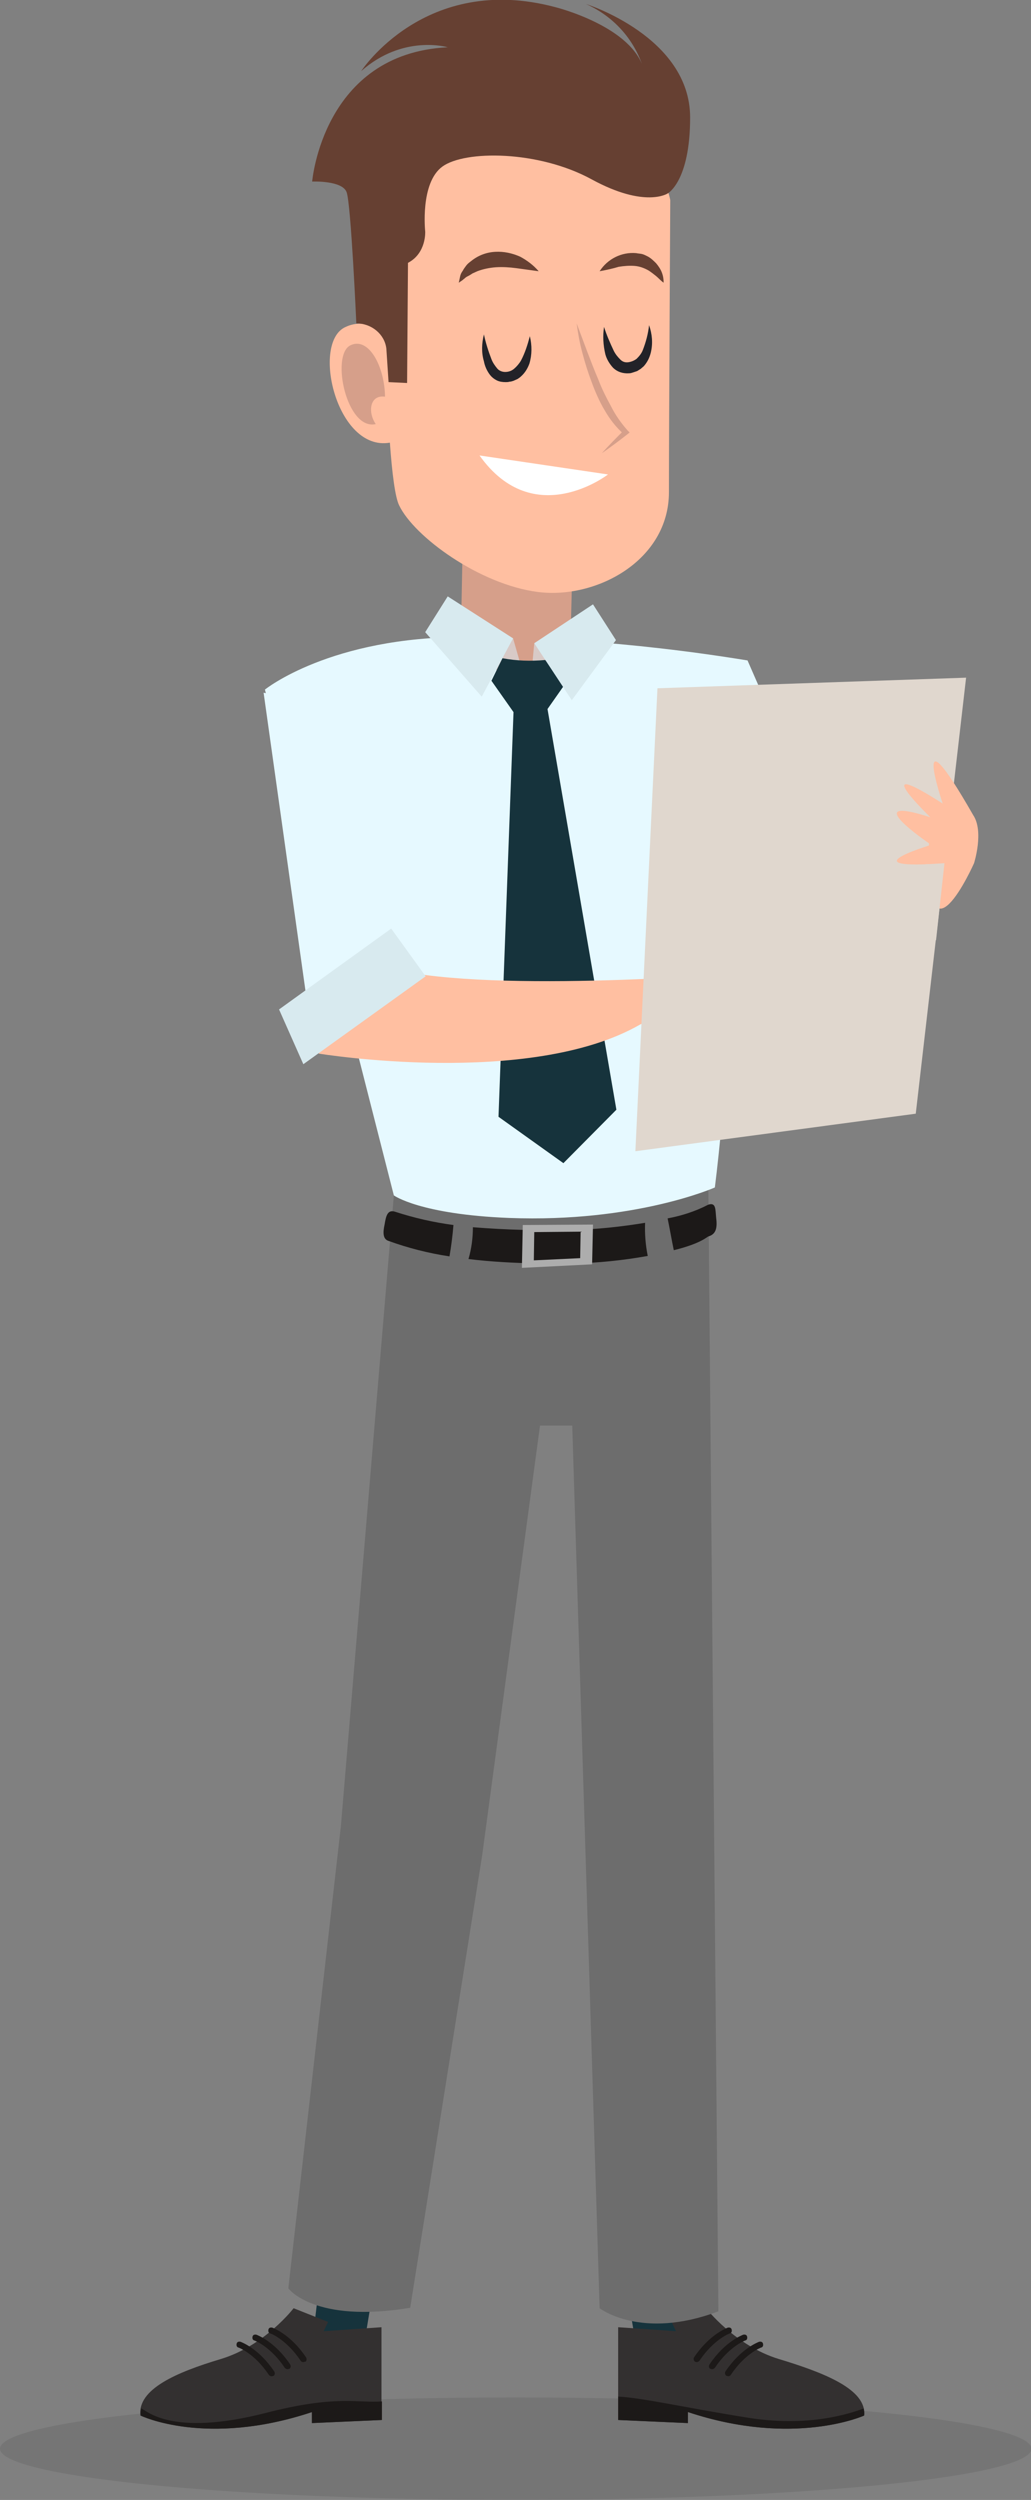 <?xml version="1.0" encoding="utf-8"?>
<!-- Generator: Adobe Illustrator 25.4.1, SVG Export Plug-In . SVG Version: 6.00 Build 0)  -->
<svg version="1.1" id="Capa_1" xmlns="http://www.w3.org/2000/svg" xmlns:xlink="http://www.w3.org/1999/xlink" x="0px" y="0px"
	 viewBox="0 0 233.5 565.9" style="enable-background:new 0 0 233.5 565.9;" xml:space="preserve">
<rect x="0" y="0" width="233.5" height="565.9" fill="#808080" stroke="none"/>
<style type="text/css">
	.st0{opacity:0.1;fill:#1C1918;enable-background:new    ;}
	.st1{fill:#16333C;}
	.st2{fill:#333030;}
	.st3{fill:#1C1918;}
	.st4{fill:#6D6D6D;}
	.st5{fill:#D69F8A;}
	.st6{fill:#E6F9FF;}
	.st7{fill:#ADADAD;}
	.st8{fill:#D8CAC7;}
	.st9{fill:#D8EAEF;}
	.st10{fill:#FFBFA1;}
	.st11{fill:#664032;}
	.st12{fill:#FFFFFF;}
	.st13{fill:#222228;}
	.st14{fill:#E0D7CE;}
</style>
<g>
	<ellipse class="st0" cx="116.8" cy="554.3" rx="116.8" ry="11.6"/>
	<polygon class="st1" points="86.4,506.9 81.5,536.5 70,536.5 73.8,504.3 	"/>
	<path class="st2" d="M66.5,522.5c0,0-6.5,8.5-16.5,11.5s-18.9,6.8-18.2,12.8c0,0,14.8,7.2,38.8-0.8v2.5l15.8-0.7v-21l-13.1,0.9
		l1-2.1L66.5,522.5z"/>
	<path class="st3" d="M60.2,546.2c-21.5,5.5-27-0.6-28.2-1c-0.1,0.5-0.2,1-0.1,1.6c0,0,14.8,7.2,38.8-0.8v2.5l15.8-0.7v-4.2
		C80.8,544,76.1,542.1,60.2,546.2z"/>
	<path class="st3" d="M68.7,534.7c-0.2,0-0.5-0.1-0.6-0.3c-3.2-4.8-6.8-6.2-6.9-6.2c-0.4-0.1-0.5-0.5-0.4-0.9
		c0.1-0.4,0.5-0.5,0.9-0.4c0.2,0.1,4.1,1.5,7.6,6.7c0.2,0.3,0.2,0.7-0.1,1c0,0,0,0-0.1,0C69,534.6,68.8,534.7,68.7,534.7z"/>
	<path class="st3" d="M65.1,536.3c-0.2,0-0.4-0.1-0.6-0.3c-3.2-4.8-6.8-6.2-6.9-6.2c-0.4-0.1-0.5-0.5-0.4-0.9
		c0.1-0.4,0.5-0.5,0.9-0.4l0,0c0.2,0.1,4.1,1.5,7.6,6.7c0.2,0.3,0.2,0.7-0.1,1c0,0,0,0-0.1,0C65.4,536.3,65.2,536.3,65.1,536.3z"/>
	<path class="st3" d="M61.5,537.9c-0.2,0-0.4-0.1-0.6-0.3c-3.2-4.8-6.8-6.2-6.9-6.2c-0.4-0.1-0.5-0.5-0.4-0.9
		c0.1-0.4,0.5-0.5,0.9-0.4c0.2,0.1,4.1,1.5,7.6,6.7c0.2,0.3,0.2,0.7-0.1,1c0,0,0,0-0.1,0C61.8,537.9,61.6,537.9,61.5,537.9z"/>
	<polygon class="st1" points="140,506.9 145,536.5 156.4,536.5 152.6,504.3 	"/>
	<path class="st2" d="M159.9,522.5c0,0,6.6,8.5,16.5,11.5s20,6.8,19.3,12.8c0,0-15.9,7.2-39.9-0.8v2.5l-15.8-0.7v-21l13.1,0.9
		l-1-2.1L159.9,522.5z"/>
	<path class="st3" d="M169.5,547.3c15.1,2.4,24.8-1.7,26.1-2.1c0.1,0.5,0.2,1,0.1,1.6c0,0-15.9,7.2-39.9-0.8v2.5l-15.8-0.7v-5.3
		C145.7,542.8,155,545,169.5,547.3z"/>
	<path class="st3" d="M157.8,534.7c0.2,0,0.4-0.1,0.6-0.3c3.2-4.8,6.8-6.2,6.9-6.2c0.4-0.1,0.5-0.5,0.4-0.9c0,0,0,0,0,0
		c-0.1-0.4-0.5-0.5-0.9-0.4c0,0,0,0,0,0c-0.2,0.1-4.1,1.5-7.6,6.7c-0.2,0.3-0.1,0.8,0.2,1C157.5,534.6,157.6,534.7,157.8,534.7
		L157.8,534.7z"/>
	<path class="st3" d="M161.3,536.3c0.2,0,0.4-0.1,0.6-0.3c3.2-4.8,6.8-6.2,6.9-6.2c0.4-0.1,0.5-0.5,0.4-0.9
		c-0.1-0.4-0.5-0.5-0.9-0.4c-0.2,0.1-4.1,1.5-7.6,6.7c-0.2,0.3-0.2,0.7,0.1,1c0,0,0,0,0.1,0C161.1,536.3,161.2,536.3,161.3,536.3z"
		/>
	<path class="st3" d="M164.9,537.9c0.2,0,0.5-0.1,0.6-0.3c3.2-4.8,6.8-6.2,6.9-6.2c0.4-0.1,0.5-0.5,0.4-0.9
		c-0.1-0.4-0.5-0.5-0.9-0.4c0,0,0,0,0,0c-0.2,0.1-4.1,1.5-7.6,6.7c-0.2,0.3-0.1,0.8,0.2,1C164.7,537.8,164.8,537.9,164.9,537.9
		L164.9,537.9z"/>
	<path class="st4" d="M89.2,270.6l-12,142.8L65.3,518c0,0,5.8,8,27.6,4.4L109.2,420l13.1-97.3h7.3l6.2,199.8c0,0,9.4,7.3,26.9,0.7
		L160.4,266L89.2,270.6z"/>
	<polygon class="st5" points="129.6,129.3 128.6,169.9 104.1,159 104.9,117.2 	"/>
	<path class="st6" d="M168.9,159.4c0,0-2.4,72.6-7,109.4c0,0-18,8-46.6,6.9c-20.2-0.8-26.1-5.1-26.1-5.1L60,156.1
		c0,0,14.8-12,45.6-11.9l14.3,13.2c0,0,3.9-10.3,11.6-12.3c11.6,0.8,24.3,2.2,37.8,4.4L168.9,159.4z"/>
	<polygon class="st6" points="91.4,219.9 90,163.6 59.7,156.8 71,237.2 	"/>
	<path class="st3" d="M151.2,275.8c3.2-0.6,6.3-1.6,9.2-3.1c1.8-0.6,1.6,1.1,1.8,3c0.3,2.4-0.1,3.7-1.8,4.2
		c-0.3,0.1-1.7,1.6-7.8,3.1C152.1,280.6,151.7,278.2,151.2,275.8z"/>
	<path class="st3" d="M107.1,277.8c7.5,0.6,15,0.8,22.4,0.6c5.6-0.1,11.1-0.7,16.6-1.6c-0.1,2.5,0.1,5,0.6,7.5
		c-5.6,1-11.3,1.6-17,1.7c-2.6,0.1-5.2,0.1-7.8,0c-5.6-0.1-10.9-0.4-15.8-1C106.8,282.6,107.1,280.2,107.1,277.8z"/>
	<path class="st3" d="M87.1,277.2c0.3-1.8,0.6-3.5,2.4-2.9c4.3,1.4,8.7,2.4,13.2,3c-0.2,2.4-0.5,4.8-0.9,7.1
		c-4.7-0.7-9.4-1.9-13.8-3.5C86.7,280.5,86.7,279,87.1,277.2z"/>
	<path class="st7" d="M118.4,277.3l-0.2,9.7l15.9-0.8l0.2-9L118.4,277.3z M121,278.9l10.5-0.1l-0.1,6l-10.5,0.5L121,278.9z"/>
	<polygon class="st8" points="119.9,157.4 116.2,144.5 108,148.3 	"/>
	<polygon class="st8" points="121,145.6 119.9,157.4 126.6,149.1 	"/>
	<path class="st1" d="M113.8,149c3.2,0.6,6.4,0.7,9.7,0.4l4.5,5.4l-4,5.7l15.6,90.7l-12,12.1l-14.7-10.5l3.4-91.6l-5-7.1L113.8,149z
		"/>
	<polygon class="st9" points="139.5,144.9 129.5,158.5 121,145.6 134.3,136.8 	"/>
	<polygon class="st9" points="96.3,143.1 109.1,157.7 116.2,144.5 101.4,135 	"/>
	<path class="st10" d="M109.2,28.3c-23.2,5.3-22.6,21.3-22.6,21.3s0.7,12.3,1.2,27c-2.1-3.1-6.1-4.2-9.5-2.6
		c-7.9,3.4-2.1,28.3,10,26.2c0.5,7,1.2,12.4,2.1,14.2c3.4,7.1,18.2,17.9,31.4,19.6s29.7-7.1,29.7-22.6s0.3-66.1,0.3-66.1
		S147.6,19.5,109.2,28.3z"/>
	<path class="st5" d="M130.6,73.2l2.4,6.4c0.8,2.1,1.6,4.2,2.5,6.3c0.8,2.1,1.8,4.1,2.9,6.1c1,2,2.3,3.8,3.7,5.4l0.5,0.5l-0.5,0.4
		c-1.9,1.5-3.8,2.9-5.8,4.3c1.6-1.8,3.3-3.5,5-5.2v0.9c-1.8-1.6-3.2-3.4-4.4-5.5c-0.6-1-1.1-2-1.6-3.1s-0.9-2.1-1.3-3.2
		c-0.8-2.1-1.5-4.3-2.1-6.6C131.3,77.7,130.9,75.5,130.6,73.2z"/>
	<path class="st11" d="M122,61.4l-5.1-0.7c-1.5-0.2-3.1-0.3-4.6-0.2c-1.4,0.1-2.9,0.4-4.2,0.9l-1.1,0.5c-0.3,0.2-0.6,0.4-1,0.6
		c-0.2,0.1-0.4,0.2-0.5,0.3c-0.2,0.1-0.3,0.3-0.5,0.4c-0.3,0.3-0.7,0.5-1.1,0.8c0.1-0.5,0.2-0.9,0.3-1.4c0.1-0.5,0.3-0.9,0.6-1.3
		c0.2-0.4,0.5-0.8,0.8-1.2s0.7-0.7,1.1-1c1.6-1.3,3.5-2,5.5-2.1c1.9-0.1,3.8,0.3,5.6,1.1C119.3,58.9,120.8,60,122,61.4z"/>
	<path class="st11" d="M135.8,61.4c1.8-2.8,5-4.4,8.3-4.1c0.4,0.1,0.9,0.1,1.3,0.2s0.8,0.3,1.2,0.5c0.8,0.4,1.4,1,2,1.6
		c0.5,0.6,1,1.3,1.3,2.1c0.3,0.8,0.4,1.5,0.4,2.3c-0.7-0.5-1.1-1-1.7-1.5c-0.5-0.4-1-0.8-1.6-1.2c-1-0.6-2.1-1-3.2-1.1
		c-1.2-0.1-2.5,0-3.7,0.2C138.8,60.8,137.4,61.1,135.8,61.4z"/>
	<path class="st12" d="M108.6,103.1l29.1,4.3C137.7,107.4,120.9,120.4,108.6,103.1z"/>
	<path class="st11" d="M80.7,73.2c0,0-1.2-27-2.2-29.7s-7.8-2.4-7.8-2.4s2.4-29,30.7-30.4c0,0-10.1-3-19.6,5.4
		c0,0,14.5-22.3,43.9-14.5c0,0,17.9,4.4,20.2,14.5c-1.9-6.8-6.7-12.3-13.2-15.2c0,0,23.6,7.4,23.6,25.7c0,14.5-5.1,17.2-5.1,17.2
		s-5.1,3.4-17.2-3.2s-28.7-6.6-33.8-2.9s-3.9,14.7-3.9,14.7s0.3,4.9-3.9,7.1l-0.2,27.2l-4.2-0.2l-0.5-7.6
		C87.1,75.6,84.1,73.2,80.7,73.2z"/>
	<path class="st5" d="M79.3,78.2c4.1-2.1,7.8,4.6,7.9,11.6c-3.4-0.5-4,3.4-2.1,6.2C78.5,97.5,74.9,80.5,79.3,78.2z"/>
	<polygon class="st6" points="188.3,231.3 146.2,169.1 169.3,149.5 201.6,223.5 	"/>
	<path class="st13" d="M136.8,74c0.6,1.9,1.4,3.7,2.2,5.4c0.4,0.8,0.9,1.4,1.5,2c0.5,0.5,1.1,0.7,1.8,0.6c0.7-0.1,1.4-0.4,1.9-0.8
		c0.6-0.6,1.1-1.2,1.4-2c0.7-1.8,1.2-3.7,1.4-5.6c0.7,2,0.9,4.1,0.4,6.2c-0.3,1.2-0.8,2.2-1.6,3.1l-0.7,0.6l-0.8,0.5
		c-0.3,0.1-0.6,0.2-0.9,0.3c-0.3,0.1-0.6,0.2-0.9,0.2c-1.4,0.1-2.7-0.3-3.7-1.3c-0.8-0.9-1.4-1.9-1.7-3
		C136.6,78.1,136.5,76,136.8,74z"/>
	<path class="st13" d="M109.6,75.7c0.4,1.9,1,3.8,1.7,5.6c0.3,0.8,0.8,1.5,1.3,2.1c0.4,0.5,1.1,0.8,1.8,0.8c0.7,0,1.4-0.2,2-0.7
		c0.6-0.5,1.2-1.2,1.6-1.9c0.9-1.7,1.5-3.6,2-5.5c0.5,2.1,0.5,4.2-0.1,6.2c-0.4,1.1-1,2.1-1.9,2.9c-0.2,0.2-0.5,0.4-0.8,0.6
		l-0.9,0.4c-0.3,0.1-0.6,0.2-0.9,0.2c-0.3,0.1-0.6,0.1-0.9,0.1c-0.7,0-1.4-0.1-2-0.4c-0.6-0.3-1.1-0.7-1.5-1.2
		c-0.7-0.9-1.2-2-1.4-3.1C109,79.8,109.1,77.7,109.6,75.7z"/>
	<path class="st10" d="M72.2,238.5c0,0,47.8,7.8,72.8-6.6l27-11.9c0,0-55.6,4.8-80.7-0.1S72.2,238.5,72.2,238.5z"/>
	<polygon class="st9" points="88.6,210.2 63.2,228.5 68.7,240.9 96.4,221 	"/>
	<polygon class="st14" points="148.9,155.8 218.8,153.4 207.4,252.1 143.9,260.6 	"/>
	<path class="st10" d="M220.6,195.4c0,0-11.5,25.9-10.2-4.5c0,0-16.6-11.3,0.3-5.9c0,0-15-14.5,2.8-3.1c0,0-7.8-23.1,6.9,2.6
		C222.9,188.2,220.6,195.4,220.6,195.4z"/>
	<path class="st10" d="M212,190.9c0,0-20.3,5.9,0.5,4.6L212,190.9z"/>
	<polygon class="st14" points="206.4,196.5 203.7,196 213.9,195.4 212,212.8 204.5,217.4 	"/>
</g>
</svg>
